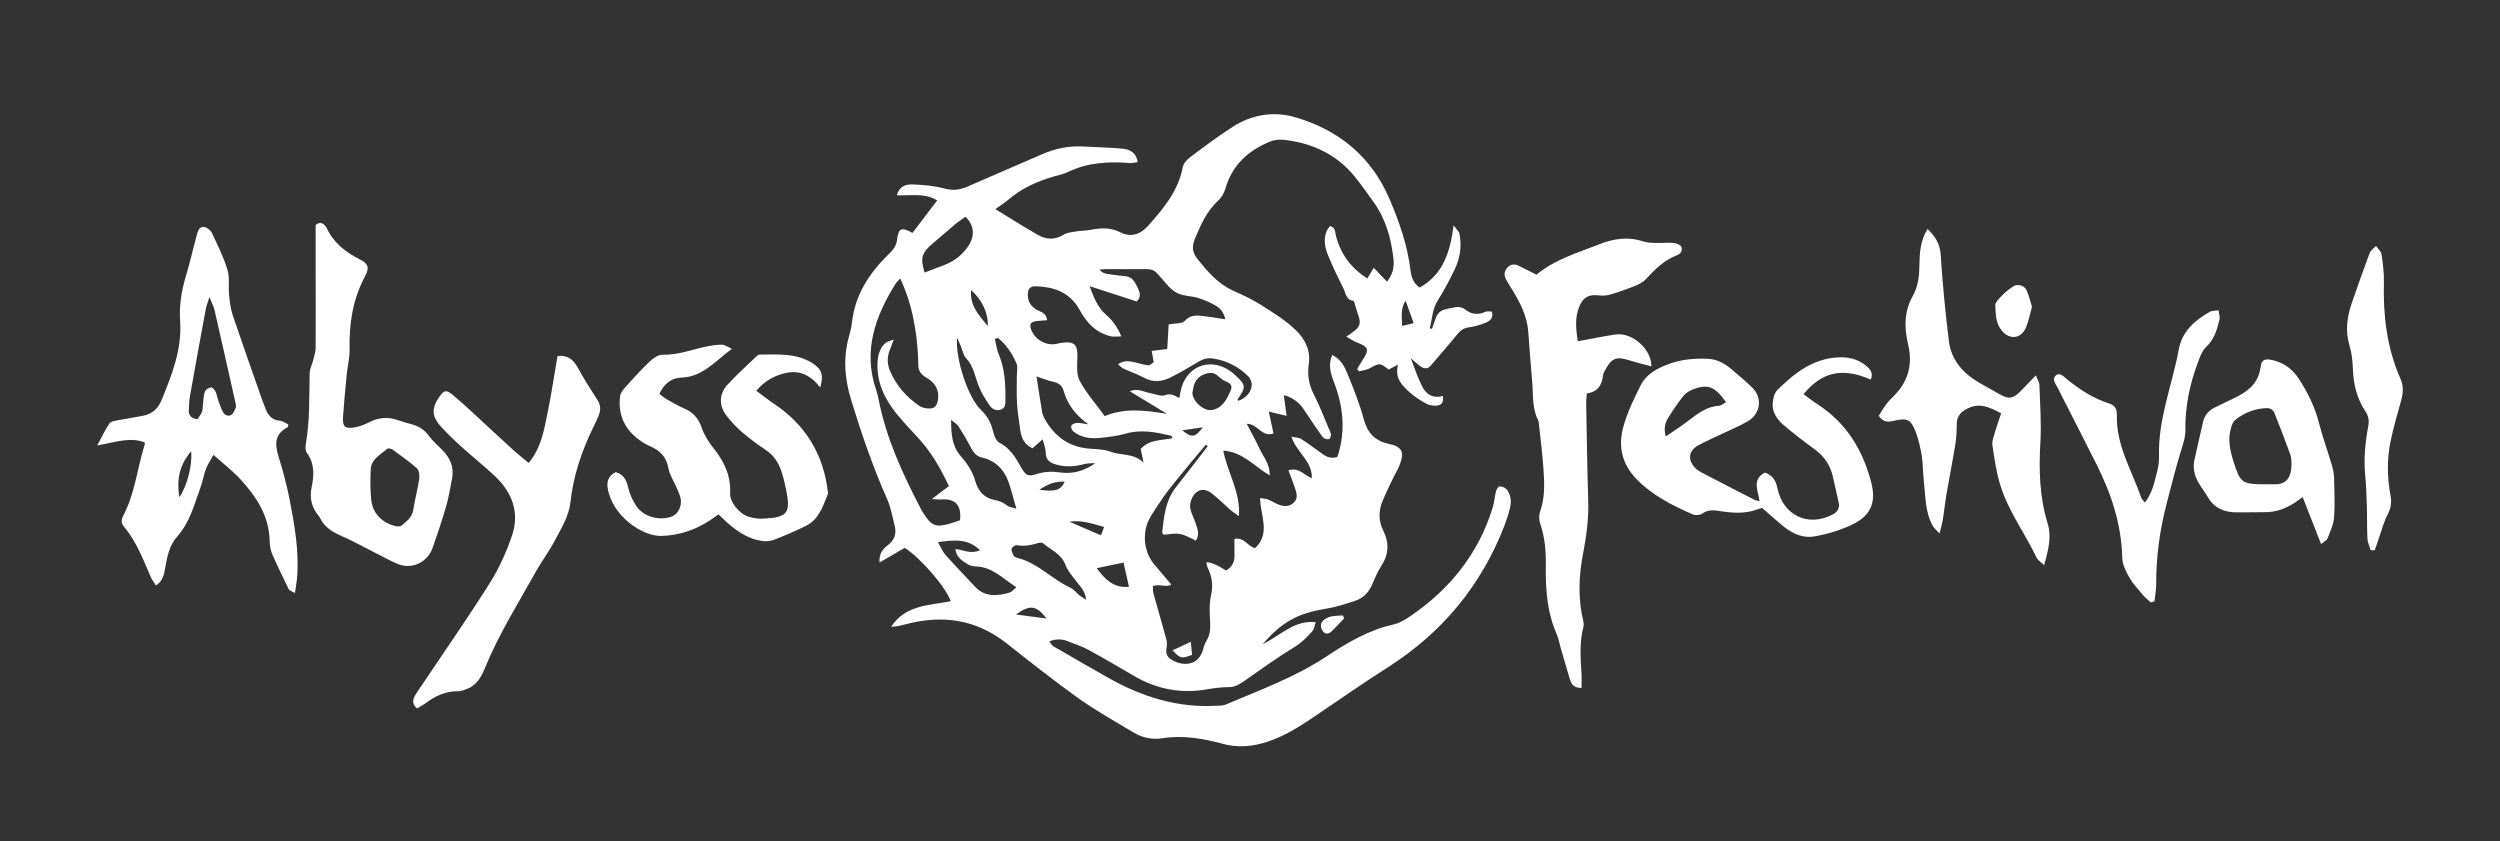 <?xml version="1.0" encoding="UTF-8"?>
<svg id="Calque_1" data-name="Calque 1" xmlns="http://www.w3.org/2000/svg" viewBox="0 0 245.92 82.76" fill="white">
  <rect x="0" y="0" width="245.92" height="82.76" fill="#333333" stroke="none"/>
  <path d="M118.62,43.74c-.94,1.12-1.89,2.23-2.8,3.37-.61.75-1.22,1.51-1.74,2.32-.54.83-1.21,1.69-1.38,2.62-.23,1.2,0,2.47.86,3.49.55.64,1.09,1.29,1.65,1.95-.42.35-1.12-.09-1.81.16.02.22,0,.48.06.72.42,1.52.87,3.04,1.28,4.56.07.28.05.6,0,.88-.09.54.13.88.59,1.14,1,.57,2.59.61,3.03-1.12.07-.29.19-.59.35-.85.31-.52.36-1.07.33-1.67-.04-.92-.11-1.88.09-2.76.22-.98.09-1.82-.32-2.68-.08-.17-.1-.36-.15-.55q.6-.06,1.94.8c.54-.3.83-.76.83-1.39,0-.57,0-1.14,0-1.72.99-.18,1.27.72,2.03.91,1.54-1.43.53-3.19.49-4.93.32.06.57.06.79.15.36.14.68.36,1.04.5.53.21,1.07.22,1.51-.22.39-.39.27-.87.13-1.31-.2-.61-.44-1.21-.68-1.84,1.02-.34,1.51.46,2.3.77.07-1.67-1.49-2.52-2.01-4.09.48.11.76.1.95.22.65.42,1.27.88,1.89,1.33.48.34.94.7,1.69.44.79-2.39.62-4.8-.28-7.18-.35-.91-.68-1.81-.23-2.84.81.39,1.2,1.11,1.5,1.84.59,1.47,1.19,2.94,1.6,4.47.36,1.36,1.09,2.13,2.45,2.43,1.34.29,1.57.79,1.08,2.08-.16.43-.42.82-.62,1.24-.36.77-.74,1.53-1.06,2.31-.4.97-.41,1.94.07,2.91.6,1.2.55,2.36-.22,3.51-.38.57-.62,1.24-.91,1.87-.34.75-.89,1.28-1.66,1.53-.95.31-1.91.62-2.9.78-2.68.44-4.24,1.25-6.17,3.47,1.8-.86,3.07-2.38,5.22-2.16-.13.36-.15.68-.33.88-.53.6-1.08,1.16-1.8,1.59-1.71,1.04-3.34,2.22-4.98,3.37-.46.32-.88.55-1.47.55-.73,0-1.46.11-2.19.23-2.5.42-4.83-.02-7.02-1.28-1.5-.87-3-1.76-4.52-2.59-.67-.37-1.41-.61-2.13-.89-.55-.22-1.11-.21-1.75.01.18.5.6.63.95.83,1.6.93,3.2,1.86,4.82,2.77,3.32,1.88,6.85,2.99,10.72,2.75.27-.02.56,0,.8-.1,3.37-1.43,6.84-2.69,9.91-4.72,2.07-1.37,4.17-2.62,6.63-3.17.58-.13,1.15-.47,1.65-.81,3.89-2.65,6.71-6.14,8.11-10.68.16-.51.19-1.06.32-1.58.05-.2.22-.5.35-.51.23-.01.55.1.69.27.45.54.5,1.21.34,1.87-.14.6-.34,1.19-.56,1.76-2.29,5.89-6.12,10.49-11.45,13.89-2.44,1.56-4.82,3.21-7.22,4.84-1.47,1-2.97,1.95-4.68,2.5-1.43.46-2.86.59-4.33.19-1.95-.53-3.92-.87-5.95-.55-.98.15-1.95-.04-2.8-.55-1.82-1.08-3.68-2.13-5.41-3.35-2.42-1.73-4.76-3.58-7.09-5.42-2.99-2.37-6.31-2.85-9.92-1.9-.47.12-.94.25-1.46.25,1.4-2.15,3.73-2.09,5.86-2.51-.44-1.33-2.95-4.26-4.53-5.25-.76.44-1.57.91-2.47,1.44-.07-.81.28-1.3.77-1.67.68-.5.92-1.13.72-1.92-.22-.9-.38-1.83-.75-2.66-1.4-3.15-2.51-6.4-3.52-9.69-.64-2.08-.83-4.16-.23-6.28.13-.44.24-.9.29-1.36.3-2.72,1.68-4.85,3.58-6.71.42-.4.78-.79.86-1.45.14-1.16.44-1.28,1.52-.68.78-1.03,1.57-2.07,2.43-3.2-1.23-.75-2.58-.45-3.97-.5.23-.88.88-1.09,1.51-1.07,1.07.04,2.17.13,3.2.41.86.23,1.56.11,2.32-.23,2.4-1.06,4.82-2.08,7.22-3.13,1.3-.57,2.64-.86,4.06-.78,1.31.08,2.63.09,3.93.22.69.07,1.32.39,1.45,1.31-.27.04-.49.11-.69.1-2.1-.16-4.17-.08-6.12.86-.48.23-1.02.34-1.54.49-1.61.48-3.11,1.16-4.39,2.27-.35.3-.74.54-1.26.91,1.44.88,2.79,1.74,4.19,2.54.81.46,1.66.51,2.52-.02.37-.23.88-.26,1.33-.34.34-.06.7-.04,1.04-.1,1.09-.19,2.13-.36,3.23.21.95.49,1.91.25,2.7-.63,1.53-1.72,2.99-3.44,3.43-5.81.07-.36.43-.74.75-.98,1.36-1.02,2.72-2.04,4.15-2.96,1.91-1.23,4.08-1.57,6.22-.93,4.25,1.26,7.44,3.87,9.21,8.02.96,2.24,1.77,4.54,2.06,6.98.08.67.27,1.28.9,1.74,2.28-1.26,3-3.43,3.35-6.12.31.43.53.6.57.8.24,1.21.08,2.4-.45,3.5-.5,1.04-1.04,2.07-1.66,3.05-.56.88-.56,1.85-.81,2.77.07.02.14.04.22.06.05-.13.1-.26.14-.4.44-1.44.64-1.46,2.24-1.74.27-.05.65.04.86.21.65.54,1.31.57,2.05.24.15-.07.37-.01.59-.01.22.62-.18.92-.59,1.09-.53.22-1.1.38-1.66.46-.51.06-.83.31-1.14.68-.85,1.05-1.74,2.06-2.62,3.09-.28.33-.62.31-.93.11-.31-.2-.58-.47-1.02-.84.4,1.03.68,1.93,1.11,2.76.39.77,1.05,1.24,2.05.94.08.62-.12.93-.62.96-.33.02-.72-.03-1-.18-.57-.31-1.13-.67-1.62-1.1-.75-.68-1.53-1.38-1.18-2.75-.44.23-.69.36-.92.48-.88-.68-.87-.66-1.88-.12-.31.17-.69.2-1.04.29-.06-.07-.12-.15-.18-.22.16-.27.31-.54.48-.8.75-1.12.67-1.37-.56-1.84-.3-.11-.57-.31-.98-.54.32-.23.5-.36.67-.48.68-.48.79-.9.48-1.69-.12-.32-.19-.65-.3-.98-.04-.14-.1-.38-.18-.39-.72-.08-.72-.74-.95-1.19-.54-1.07-1.06-2.15-1.51-3.25-.31-.75-.48-1.56-.17-2.37.07-.19.23-.36.35-.54.56.16.49.6.58.95.46,1.8,1.48,3.19,3.09,4.21.2-.33.37-.61.63-1.05.46.49.86.91,1.3,1.36.53-.64.73-1.35.65-2.15-.22-2.07-.76-4.02-2-5.73-.61-.85-1.21-1.71-1.87-2.51-1.79-2.17-4.18-3.25-6.93-3.56-.44-.05-.95.01-1.36.18-2.14.88-3.72,2.31-4.38,4.62-.12.42-.37.87-.69,1.16-1.16,1.06-1.75,2.43-2.33,3.83-.28.68-.23,1.29.21,1.85,1.01,1.28,2.05,2.52,3.59,3.21.92.41,1.84.84,2.68,1.37,1.2.76,2.45,1.52,3.46,2.5.88.84,1.49,2,1.28,3.33-.16,1.08.01,2.05.51,3.02.54,1.07.98,2.18,1.44,3.29.14.33.4.69.07,1.08-.56.11-.75-.34-.98-.66-.54-.75-1.04-1.54-1.56-2.3-.45-.66-1.05-1.11-1.94-1.37.09.68.18,1.29.28,2.05-.65-.16-1.12-.27-1.75-.42.16.75.31,1.42.46,2.15-1.18.4-1.56-.98-2.63-.95.46.88.9,1.67,1.28,2.49.36.78,1,1.45.98,2.59-1.53-.91-2.66-2.32-4.57-2.44.42,2.18,1.7,4.03,1.54,6.44-.38-.27-.64-.43-.87-.64-.58-.51-1.12-1.06-1.73-1.54-.43-.34-.93-.59-1.49-.23-.49.31-.83,1.13-.68,1.74.12.45.34.86.48,1.3.18.54.46,1.08.07,1.78-.52-.23-1.02-.54-1.56-.65-.5-.1-1.04.03-1.61.07-.03-.05-.16-.14-.16-.22.17-1.57.33-3.15,1.36-4.46,1.05-1.33,2.08-2.68,3.12-4.02-.07-.06-.14-.13-.21-.19ZM116.01,39.16c.06-.31.09-.46.11-.61.46-2.48,2.85-3.48,4.9-2.05.19.13.36.29.53.44,1.01.94,1.03,1.15.2,2.32-.02.03.03.11.04.17,1.22-.4,1.75-1.67.98-2.43-.95-.95-2.11-1.53-3.46-1.74-.62-.1-1.12.13-1.63.45-.82.5-1.66.98-2.52,1.41-.86.44-1.74.52-2.64.03-.64-.35-1.34-.58-2.01-.89-.18-.08-.31-.25-.53-.43.63-.44,1.19-.29,1.74-.17.41.09.82.24,1.24.27.18.01.37-.2.53-.3-.07-.4-.13-.72-.2-1.11.54-.07.98-.12,1.53-.19.05-.83.1-1.66.14-2.42.64-.12,1.31-.05,1.58-.34.58-.64,1.22-.55,1.9-.47.66.08,1.33.19,2.09.31-.15-.7-.51-1.11-.98-1.37-.53-.3-1.11-.55-1.69-.73-.72-.22-1.57-.18-2.19-.55-.67-.4-1.15-1.13-1.71-1.72-.03-.03-.06-.05-.08-.08-.31-.41-.73-.5-1.22-.49-1.28.02-2.55,0-3.83,0-.23,0-.46.04-.69.06.25.26.49.37.74.41.61.1,1.22.17,1.84.23.7.07.93.62,1.19,1.13.24.47.36.94-.1,1.35-1.5-.49-2.98-.97-4.63-1.5.44,1.17.81,2.12,1.64,2.83.6.52,1.09,1.16,1.48,2.11-.44,0-.73.05-.99,0-1.47-.33-2.41-1.32-3.1-2.59-.95-1.74-2.51-2.29-4.35-2.34-.47-.01-.72.21-.75.68-.05.73.22,1.25.87,1.63.39.22.97.32,1.02,1.03-.4.03-.74.04-1.08.09-.53.08-.67.3-.5.79.34.99,1.41,1.63,2.43,1.46.19-.03.38-.1.57-.12,1.28-.18,1.61.18,1.56,1.51-.03.76-.1,1.64.24,2.25.65,1.2,1.58,2.25,2.45,3.45,2.02-.85,4.05-.55,6.13-.22-1.18-.72-2.37-1.43-3.68-2.23.82-.32,1.37.07,1.94.17.52.08,1.11.38,1.55.22.53-.19.87,0,1.39.28ZM88.55,27.41c-.23.24-.35.34-.43.46-2.04,3.26-3.26,6.66-1.92,10.54.1.29.17.59.23.9.74,3.79,2.34,7.25,4.1,10.65.11.21.22.41.35.6.79,1.18,1.16,1.32,2.49.97.37-.1.72-.24,1.06-.35.18-1.46-.46-2.16-1.82-2.05-.27.02-.55-.02-.95-.04.65-.5,1.16-.88,1.68-1.27-.84-1.8-1.77-3.39-3.04-4.77-.71-.77-1.44-1.52-2.09-2.33-1.2-1.48-1.99-3.12-1.89-5.09.04-.72.23-1.38.77-1.88.16-.15.41-.19.82-.35-.17.47-.25.71-.35.95-.31.71-.31,1.45-.01,2.14.61,1.42,1.58,2.55,2.86,3.42.21.15.49.23.75.26.69.09,1.01-.16,1.11-.85.13-.95-.27-1.66-1.08-2.13-.5-.29-.86-.64-.86-1.26-.02-1.7-.21-3.36-.58-5.04-.27-1.18-.63-2.27-1.18-3.47ZM98.15,33.24c-.1.04-.19.07-.29.11.13.5.19,1.03.39,1.51.59,1.43.67,2.92.65,4.44,0,.39.03.81-.42.98-.46.18-.88-.03-1.12-.38-.41-.6-.81-1.22-1.07-1.89-.38-.95-.51-1.99-1.27-2.79-.27-.28-.34-.77-.5-1.16-.09-.23-.2-.45-.36-.83-.23,1.9,1.03,5.85,2.33,7.09.62.6.98,1.23,1.18,2.05.1.43.31,1.01.64,1.18,1.05.53,1.58,1.44,2.11,2.38.48.84.67.98,1.56.7.77-.24,1.51-.27,2.28-.16,1.28.19,2.42-.16,3.47-.9-.41-.02-.81.01-1.2.11-.88.23-1.74.27-2.62.02-.62-.17-1.03-.43-1.04-1.16,0-.42-.19-.84-.31-1.33-.42.38-.69.63-.99.89-.91-.41-1.14-1.16-1.24-1.99-.1-.8-.24-1.61-.29-2.42-.05-.87-.01-1.75-.02-2.63,0-.46.13-.98-.05-1.36-.43-.94-.98-1.82-1.82-2.46ZM101.96,37.03c.19,1.22.36,2.36.55,3.5.04.22.13.45.24.65.99,1.78,2.45,2.84,4.53,2.96.65.04,1.34.07,1.94.29,1.04.39,2.32.13,3.27,1.08-.09-.43-.18-.86-.28-1.34.81-.95,2.03-.83,3.13-1.07-.07-.12-.1-.23-.15-.24-1.46-.34-2.91-.65-4.44-.21-.85.25-1.74.34-2.62.43-.9.09-1.79-.05-2.53-.62-.15-.11-.27-.42-.22-.58.05-.14.34-.27.54-.28.3-.02.61.07,1.14.14-1.29-.94-2.06-1.97-2.43-3.29-.13-.47-.45-.77-.98-.88-.56-.12-1.09-.34-1.71-.55ZM99.98,50.05c-.25-.88-.43-1.5-.6-2.12-.42-1.47-1.22-2.57-2.81-2.93-.52-.12-.83-.5-1.07-.98-.37-.72-.79-1.41-1.23-2.1-.12-.19-.35-.31-.71-.62,0,1.42.1,2.57.89,3.49.67.77,1.21,1.56,1.5,2.57.25.89.84,1.61,1.8,1.8.51.1.95.26,1.35.59.16.13.41.14.89.3ZM92.25,53.31c.32.55.47.95.74,1.26.95,1.06,1.94,2.08,2.9,3.12.99,1.06,2.19.96,3.42.6.22-.06.39-.3.67-.52-1.34-.86-2.37-2.02-4.01-2.05-.29,0-.62-.11-.87-.27-.52-.33-1.06-.69-1.11-1.45.81.1,1.51.54,2.41.12-1.22-1.18-2.55-1-4.16-.79ZM94.96,21.33c-.32.23-.67.45-.99.72-.74.62-1.46,1.26-2.2,1.88-1.11.94-1.26,1.42-.82,2.88.68-.26,1.36-.51,2.04-.78.92-.37,1.67-.97,2.23-1.78.71-1.03.62-2.12-.25-2.92ZM106.85,59.01c-.1-.91-.64-1.37-1.04-1.91-.37-.49-.8-.97-1-1.53-.4-1.09-1.43-1.46-2.19-2.12-.1-.08-.31-.09-.45-.05-.7.22-1.4.37-2.15.23-.15-.03-.48.2-.51.35-.04.22.1.49.22.7.07.11.25.18.4.21,1.98.51,3.36,2.09,5.17,2.93.34.16.58.5.88.74.16.13.35.23.68.45ZM117.29,38.6c-.01.89,1.17,1.9,1.97,1.73,1.04-.22,1.46-1.12,1.81-1.95.32-.78-.64-.79-.99-1.18-.08-.08-.19-.13-.27-.21-.42-.42-.88-.35-1.38-.16-.87.34-1.02,1.07-1.13,1.76ZM111.05,57.71c-.18-.82-.37-1.64-.53-2.37-.97.2-1.8.37-2.64.55.82,1.12,1.73,2,3.17,1.83ZM95.53,28.53c-.16,1.55.77,2.46,1.63,3.54.08-1.22-.53-2.54-1.63-3.54ZM99.94,60.45c.94.12,1.89.25,3,.39-.98-1.29-1.62-1.39-3-.39ZM108.61,51.84c-1.15-.33-2.26-.71-3.42-.52,1.02.44,2.04.88,3.11,1.34.11-.3.21-.54.31-.81ZM139.06,31.79c-.27-.75-.52-1.45-.79-2.21-.54.78-.35,1.6-.35,2.48.47-.11.85-.21,1.14-.27ZM102.24,48.18c1.58.21,2.14.03,2.49-.8-.92-.05-1.68.24-2.49.8ZM116.29,42.33c.96.77,1.27.71,2.03-.3-.67.1-1.25.18-2.03.3Z"/>
  <path d="M28.37,41.75c-.05.21-.05.27-.08.28-1.27.65-1.27,1.65-.9,2.85.43,1.4.82,2.82,1.1,4.26.5,2.58.96,5.17.72,7.82-.04.42-.12.83-.2,1.38-.28-.17-.53-.24-.61-.39-.57-1.14-1.12-2.29-1.63-3.46-.16-.38-.24-.83-.24-1.25-.05-2.45-1.28-4.34-2.84-6.05-.78-.85-1.7-1.56-2.69-2.44-.3.54-.58.94-.74,1.38-.23.61-.33,1.27-.56,1.89-.61,1.66-1.04,3.39-2.28,4.77-.77.86-.98,1.99-1.18,3.11-.11.61-.19,1.23-.9,1.69-.18-.28-.38-.54-.51-.83-.75-1.74-1.42-3.51-2.66-4.99-.35-.41-.17-.81.02-1.18,1.11-2.16,1.32-4.59,2.05-6.87.02-.06-.02-.14-.02-.21-1.49-.56-2.94.03-4.65.3.47-.88.79-1.56,1.2-2.17.13-.2.54-.24.83-.3.83-.16,1.67-.28,2.5-.45.86-.17,1.44-.68,1.78-1.5,1.03-2.51,2.03-5.02,1.84-7.82-.11-1.52.14-3,.58-4.46.4-1.33.7-2.69,1.07-4.03.1-.36.24-.84.73-.75.29.05.63.34.75.6.56,1.19,1.15,2.38,1.53,3.62.23.75.07,1.61.15,2.42.07.68.15,1.38.36,2.03.86,2.56,1.77,5.11,2.66,7.66.18.51.36,1.02.56,1.52.25.65.62,1.14,1.4,1.2.28.02.54.23.84.36ZM19.43,41.23c.49-.7.48-.71.54-1.48.03-.42.06-.85.19-1.24.07-.19.37-.38.6-.41.12-.02.34.24.44.42.12.23.15.52.24.77.14.4.27.81.46,1.18.17.35.52.54.87.33.21-.13.32-.46.43-.73.05-.13,0-.31-.04-.46-.68-3.04-1.36-6.08-2.06-9.12-.08-.35-.27-.68-.5-1.27-.17.57-.29.84-.35,1.14-.53,2.88-1.06,5.76-1.57,8.64-.07.42-.08.84-.11,1.27-.05.62.28.91.86.96ZM17.64,48.91c.78-1.1,1.31-3.26,1.16-4.51-1.19,1.38-1.43,2.87-1.16,4.51Z"/>
  <path d="M155.56,67.67c-.84,0-1.01-.45-1.15-.9-.31-1.03-.61-2.07-.91-3.11-.12-.41-.18-.84-.35-1.22-.96-2.17-1.13-4.46-1.09-6.8.02-1.39-.09-2.78-.55-4.12-.13-.38-.14-.87,0-1.24.49-1.4.41-2.82.31-4.25-.1-1.39-.27-2.77-.42-4.15-.02-.19-.03-.4-.11-.57-.6-1.19-.46-2.48-.57-3.74-.15-1.65-.26-3.31-.39-4.97-.13-1.59-.86-2.95-1.68-4.27-.18-.29-.37-.59-.53-.9-.22-.43-.13-.83.21-1.16.32-.31.69-.31,1.07-.12.55.27,1.1.55,1.74.87,1.81-1.51,4.05-2.15,6.2-3,1.4-.55,2.81-.77,4.3-.27.43.14.91.14,1.37.15.54.02,1.09-.06,1.62,0,.27.02.65.17.75.37.16.33-.02.68-.41.83-1.27.48-2.19,1.41-3.09,2.38-.27.3-.69.49-1.07.65-.79.32-1.59.6-2.4.84-.35.11-.76.13-1.13.09-.95-.12-1.52.14-1.91,1.05-.47,1.11-.36,2.24-.16,3.46,1.32-.24,2.52-.5,3.73-.67,1.61-.23,3.54,1.46,3.5,3.14-.49-.13-.96-.25-1.43-.38-.26-.07-.52-.15-.78-.23-1.29-.4-1.74-.2-2.45,1.19-.05.1-.09.22-.1.33-.1.94-.52,1.6-1.59,1.75-.02.37-.07.71-.06,1.05.06,3.17.1,6.34.2,9.51.06,1.79-.19,3.53-.52,5.28-.42,2.17-.49,4.37.03,6.55.04.18.07.39.02.56-.4,1.53-.29,3.07-.19,4.61.03.44,0,.89,0,1.4Z"/>
  <path d="M184.01,37.33c-2.76-1.2-4.8-.77-6.6,1.45.46.33.9.68,1.37.98,2.85,1.84,4.48,4.53,5.3,7.74.5,1.96-.08,3.24-1.9,4.11-1.17.56-2.46.94-3.73,1.16-1.04.18-2.06-.23-2.91-.91-.72-.58-1.4-1.2-2.2-1.89-.06.02-.28.06-.49.14-1.24.47-2.5.35-3.76.15-.59-.09-1.12-.12-1.65.27-.22.16-.69.18-.95.06-1.98-.87-3.89-1.82-5.46-3.41-1.48-1.5-1.86-3.23-1.37-5.11.38-1.44,1.05-2.81,1.72-4.15.56-1.12,1.65-1.71,2.8-2.12,1.25-.46,2.56-.57,3.88-.5.85.05,1.56.44,2.19.96.71.59,1.42,1.2,2.09,1.84,1.05,1.01.87,2.58-.4,3.33-.83.49-1.73.85-2.6,1.27-.76.37-1.55.7-2.29,1.11-.94.52-1.06,1.39-.34,2.18.18.2.41.35.65.48,1.74.91,3.5,1.81,5.25,2.71.12.06.28.07.47.12-.12-1.02-.79-2.11.52-2.81.76.24,1.09.79,1.24,1.53.55,2.68,3.01,3.85,5.42,2.6.52-.27.74-.65.6-1.23-.19-.83-.38-1.65-.56-2.48-.25-1.15-.86-2.04-1.82-2.73-1.03-.75-2.04-1.53-3.01-2.35-.66-.56-1.17-1.28-1.09-2.2.04-.44.16-.97.45-1.26,1.64-1.62,3.41-3.04,5.86-3.21,1.04-.07,2,.12,2.83.78.43.35.79.75.51,1.38ZM169.79,39.56c-1.11-1.55-1.78-1.81-3.26-1.26-.34.13-.7.36-.93.64-.53.66-1.01,1.37-1.46,2.09-.33.51-.51,1.08-.28,1.9.84-.58,1.59-1.05,2.28-1.59.9-.69,1.78-1.36,2.97-1.43.21-.01.4-.2.68-.35Z"/>
  <path d="M71.99,34.32c-1.69,1.25-2.89,2.75-4.94,2.82-1.02.04-1.72.6-2.19,1.61.23.17.45.37.7.51.57.32,1.14.66,1.74.92.87.37,1.41.96,1.72,1.88.24.71.67,1.4,1.14,1.99,1.05,1.31,1.74,2.71,1.66,4.45-.04.9.9,2.05,1.82,2.33.44.13.91.21,1.37.19,2.49-.12,2.8-.52,2.3-2.94-.12-.6-.27-1.21-.47-1.79-.28-.82-.75-1.51-1.49-2.01-.8-.54-1.59-1.11-2.32-1.74-.61-.53-1.18-1.12-1.65-1.77-.67-.93-.62-2.03.15-2.89.88-.97,1.86-1.85,2.81-2.76.11-.1.26-.24.39-.24,1.78,0,3.6-.18,5.21.86.89.58,1.11,1.16.74,2.37-.87-1.13-1.96-1.73-3.34-1.43-1.1.24-2.09.74-2.94,1.76.6.44,1.13.87,1.69,1.25,3.12,2.06,4.89,4.94,5.34,8.64,0,.08.04.17.02.23-.49,1.2-.87,2.51-2.14,3.15-1.03.52-2.1.97-3.18,1.39-.34.13-.75.17-1.11.12-1.31-.17-2.38-.86-3.36-1.7-.32-.28-.62-.58-.98-.92-.28.2-.56.39-.84.58-1.45.96-3.02,1.48-4.78,1.54-1.85.06-4.88-1.97-5.29-4.76-.1-.68.15-1.21.81-1.52.75.23,1.04.76,1.21,1.51.15.65.45,1.31.83,1.87.73,1.06,2.37,1.45,3.53.96.57-.24.96-1.05.8-1.76-.08-.37-.26-.73-.41-1.08-.27-.64-.68-1.25-.8-1.92-.2-1.13-.87-1.73-1.85-2.15-.45-.2-.88-.48-1.27-.8-1.3-1.06-1.83-2.46-1.62-4.11.04-.3.28-.62.5-.86.77-.86,1.55-1.72,2.39-2.52.34-.32.84-.69,1.26-.68,1.59.04,3.03-.57,4.53-.85.45-.09.92-.15,1.37-.14.23,0,.45.18.92.39Z"/>
  <path d="M31.06,22.12c.33-.28.69-.25,1,.18.02.03.04.06.06.1.68,1.48,1.86,2.4,3.28,3.12.86.43.95.83.5,1.68-1.2,2.24-1.57,4.64-1.51,7.16.02.84-.21,1.68-.29,2.52-.13,1.38-.26,2.77-.36,4.15-.06.94.21,1.18,1.16,1.01.48-.09.97-.27,1.41-.5.91-.47,1.83-.56,2.8-.22.44.15.88.29,1.33.4.74.19,1.32.55,1.78,1.19.36.5.84.9,1.28,1.34.78.79,1.19,1.71.97,2.83-.18.94-.34,1.9-.61,2.82-.38,1.33-.84,2.65-1.29,3.96-.49,1.44-2.01,2.18-3.41,1.63-.67-.27-1.31-.64-1.96-.96-1.24-.63-2.45-1.3-3.72-1.86-.85-.38-1.56-.84-1.98-1.68-.03-.07-.07-.14-.12-.2-.71-.85-.96-1.76-.72-2.88.24-1.13.3-2.3-.46-3.34-.16-.22-.17-.61-.12-.89.41-2.3.33-4.62.38-6.93,0-.44.23-.86.34-1.3.1-.4.24-.81.25-1.22.02-2.66,0-5.33,0-7.99,0-1.35,0-2.69,0-4.11ZM38.32,44.11c-.1.02-.2,0-.25.05-.65.58-1.55.99-1.6,2-.05,1.03-.06,2.08.06,3.11.15,1.27,1.17,2.24,2.43,2.49.17.03.43.03.55-.07.49-.42,1.03-.8,1.14-1.53.16-1.03.44-2.04.59-3.06.05-.34-.02-.84-.24-1.04-.74-.67-1.57-1.23-2.38-1.83-.09-.07-.21-.08-.3-.11Z"/>
  <path d="M54.83,35.03c.94-.14,1.55.29,2.01,1.14.59,1.08,1.25,2.13,1.92,3.16.31.47.35.94.17,1.43-.17.47-.4.92-.62,1.37-1.11,2.31-1.92,4.7-2.2,7.28-.15,1.39-.92,2.6-1.56,3.81-.56,1.06-1.29,2.02-1.87,3.06-1.72,3.11-3.63,6.11-4.97,9.42-.34.84-.8,1.7-1.76,2.06-.29.11-.59.24-.88.24-1.23-.03-2.25.46-3.2,1.17-.27.2-.57.35-.86.52-.52-.46-.4-.9-.16-1.31.23-.4.51-.77.77-1.16,2.19-3.28,4.45-6.51,6.55-9.85.92-1.46,1.65-3.07,2.2-4.7.75-2.22.03-4.19-1.63-5.78-1.06-1.01-2.22-1.92-3.31-2.91-.72-.65-1.42-1.32-2.07-2.03-.91-1.01-.92-1.81-.14-2.92.46-.66.68-.71,1.3-.2.71.59,1.4,1.22,2.08,1.85,1.28,1.18,2.55,2.37,3.84,3.54.48.44,1,.84,1.56,1.32,1.27-1.51,1.53-3.32,1.89-5.07.37-1.77.62-3.56.95-5.45Z"/>
  <path d="M201.08,55.6c-.37-.36-.62-.5-.73-.72-1.13-2.37-2.73-4.5-3.54-7.02-.42-1.31-.62-2.7-.82-4.07-.06-.42.15-.9.27-1.34.17-.58.38-1.16.59-1.79-1.11-.59-2.11-1.09-3.32-.47-.65.33-1.04.75-1.05,1.51,0,.66-.03,1.32-.13,1.97-.27,1.67-.6,3.33-.89,5-.14.84-.22,1.68-.36,2.52-.06.36-.17.72-.31,1.28-.32-.34-.52-.5-.64-.7-.79-1.36-.73-2.9-.9-4.39-.1-.84-.08-1.7-.21-2.54-.13-.79-.31-1.59-.59-2.34-.46-1.23-.83-1.42-2.13-1.11-.59.14-1.05.17-1.51-.48.21-.34.42-.73.69-1.09.25-.34.56-.64.86-.94,1.31-1.35,1.78-2.95,1.38-4.79-.02-.11-.04-.23-.07-.34-.37-1.62-.35-3.16.51-4.68.51-.91.62-1.97.63-3.03.02-1.18.09-2.38.8-3.52.75.74,1.22,1.45,1.29,2.51.19,2.85.45,5.7.81,8.53.23,1.84,1.37,3.14,2.95,4.07.63.37,1.28.71,1.91,1.08,1.03.61,1.46.55,2.32-.36.41-.44.84-.86,1.37-1.42.17.43.34.66.35.89.06,1.89.21,3.79.1,5.67-.16,2.73-.09,5.4.72,8.03.4,1.31.06,2.57-.35,4.09Z"/>
  <path d="M228.31,53.49c-.61-1.56-1.18-3.01-1.8-4.59-.34.24-.55.39-.75.53-.89.58-1.84.96-2.93.95-.93,0-1.86.03-2.78.02-1.19,0-2.2-.36-2.84-1.45-.29-.5-.65-.96-.94-1.46-.42-.72-.59-1.5-.39-2.34.28-1.2.55-2.41.82-3.61.14-.65.52-1.12,1.1-1.42.65-.33,1.32-.64,1.98-.96,1.29-.63,2.37-1.41,2.58-3.01.1-.8.44-.91,1.24-.71,1.11.27,1.93.89,2.55,1.85.86,1.34,1.56,2.73,1.96,4.3.36,1.42.87,2.8,1.28,4.21.12.4.2.83.21,1.25.03,1.28.09,2.56,0,3.83-.05.7-.38,1.39-.64,2.07-.08.21-.36.33-.62.56ZM222.78,47.64c.27,0,.54-.01.81,0,1.13.06,1.77-.44,1.82-1.85.01-.38-.01-.79-.14-1.14-.48-1.34-1-2.66-1.52-3.98-.14-.36-.41-.54-.81-.52-1.15.04-2.18.45-3.07,1.16-.24.19-.36.58-.44.9-.29,1.08-.06,2.13.27,3.17.68,2.13.83,2.25,3.08,2.26Z"/>
  <path d="M211.57,59.26c-.27-.25-.57-.48-.8-.76-.47-.56-.98-1.11-1.34-1.74-.33-.59-.66-1.27-.67-1.92-.08-3.24-1.06-6.22-2.49-9.09-1.28-2.55-2.59-5.09-3.88-7.64-.18-.36-.57-.78-.19-1.15.42-.39.79.08,1.09.32,1.27,1.03,2.62,1.92,4.19,2.41.6.19.77.6.75,1.14-.08,2.98,1.48,5.47,2.41,8.15.05.13.18.24.35.45.7-.89.91-1.91,1.17-2.9.14-.52.23-1.07.22-1.6-.12-3.66,1.29-7.04,1.94-10.55.33-1.79,1.57-2.87,3.06-3.71.24-.13.57-.1.86-.15.03.32.16.66.08.95-.25.96-.49,1.91-1.3,2.65-.42.39-.64,1.05-.85,1.62-.79,2.12-1.23,4.31-1.2,6.57.01.68-.19,1.27-.39,1.9-.54,1.73-.97,3.49-1.43,5.24-.69,2.63-1.06,5.3-1.05,8.02,0,.56-.11,1.11-.17,1.67-.12.04-.23.08-.35.12Z"/>
  <path d="M233.18,54.11c-.1-.38-.28-.75-.3-1.13-.05-.96-.02-1.93-.05-2.9-.04-1.12-.06-2.24-.17-3.35-.15-1.59-.01-3.17.29-4.73.11-.57.06-1.05-.27-1.54-.84-1.26-1.18-2.66-1.23-4.16-.03-.77-.11-1.56-.33-2.29-.43-1.44-.26-2.82.22-4.2.57-1.64,1.14-3.28,1.75-4.9.1-.28.41-.47.63-.71.19.26.49.51.54.79.14.91.26,1.84.24,2.76-.09,3.28.29,6.47,1.63,9.51.31.71.27,1.42.06,2.15-.37,1.34-.76,2.67-1.04,4.03-.36,1.76-.33,3.53,0,5.3.13.67.04,1.26-.29,1.89-.37.7-.57,1.5-.84,2.26-.14.41-.28.83-.42,1.24-.14,0-.28,0-.42-.01Z"/>
  <path d="M199.88,30.17c-.2.73-.32,1.43-.59,2.05-.49,1.12-1.61,1.24-2.39.29-.61-.73-.58-1.65-.63-2.52-.02-.41,1.6-1.87,2.03-1.93.46-.07.87.1,1.06.52.23.52.36,1.08.52,1.6Z"/>
  <path d="M132.22,60.82c-.38.41-.76.82-1.16,1.22-.31.31-.68.44-.96.01-.25-.38-.24-.8.18-1.11.56-.42,1.2-.35,1.82-.4l.12.28Z"/>
  <path d="M115.36,63.96c.55-.25,1.08-.5,1.78-.83.05.47.09.88.12,1.28-1.01.41-1.22.36-1.91-.45Z"/>
</svg>